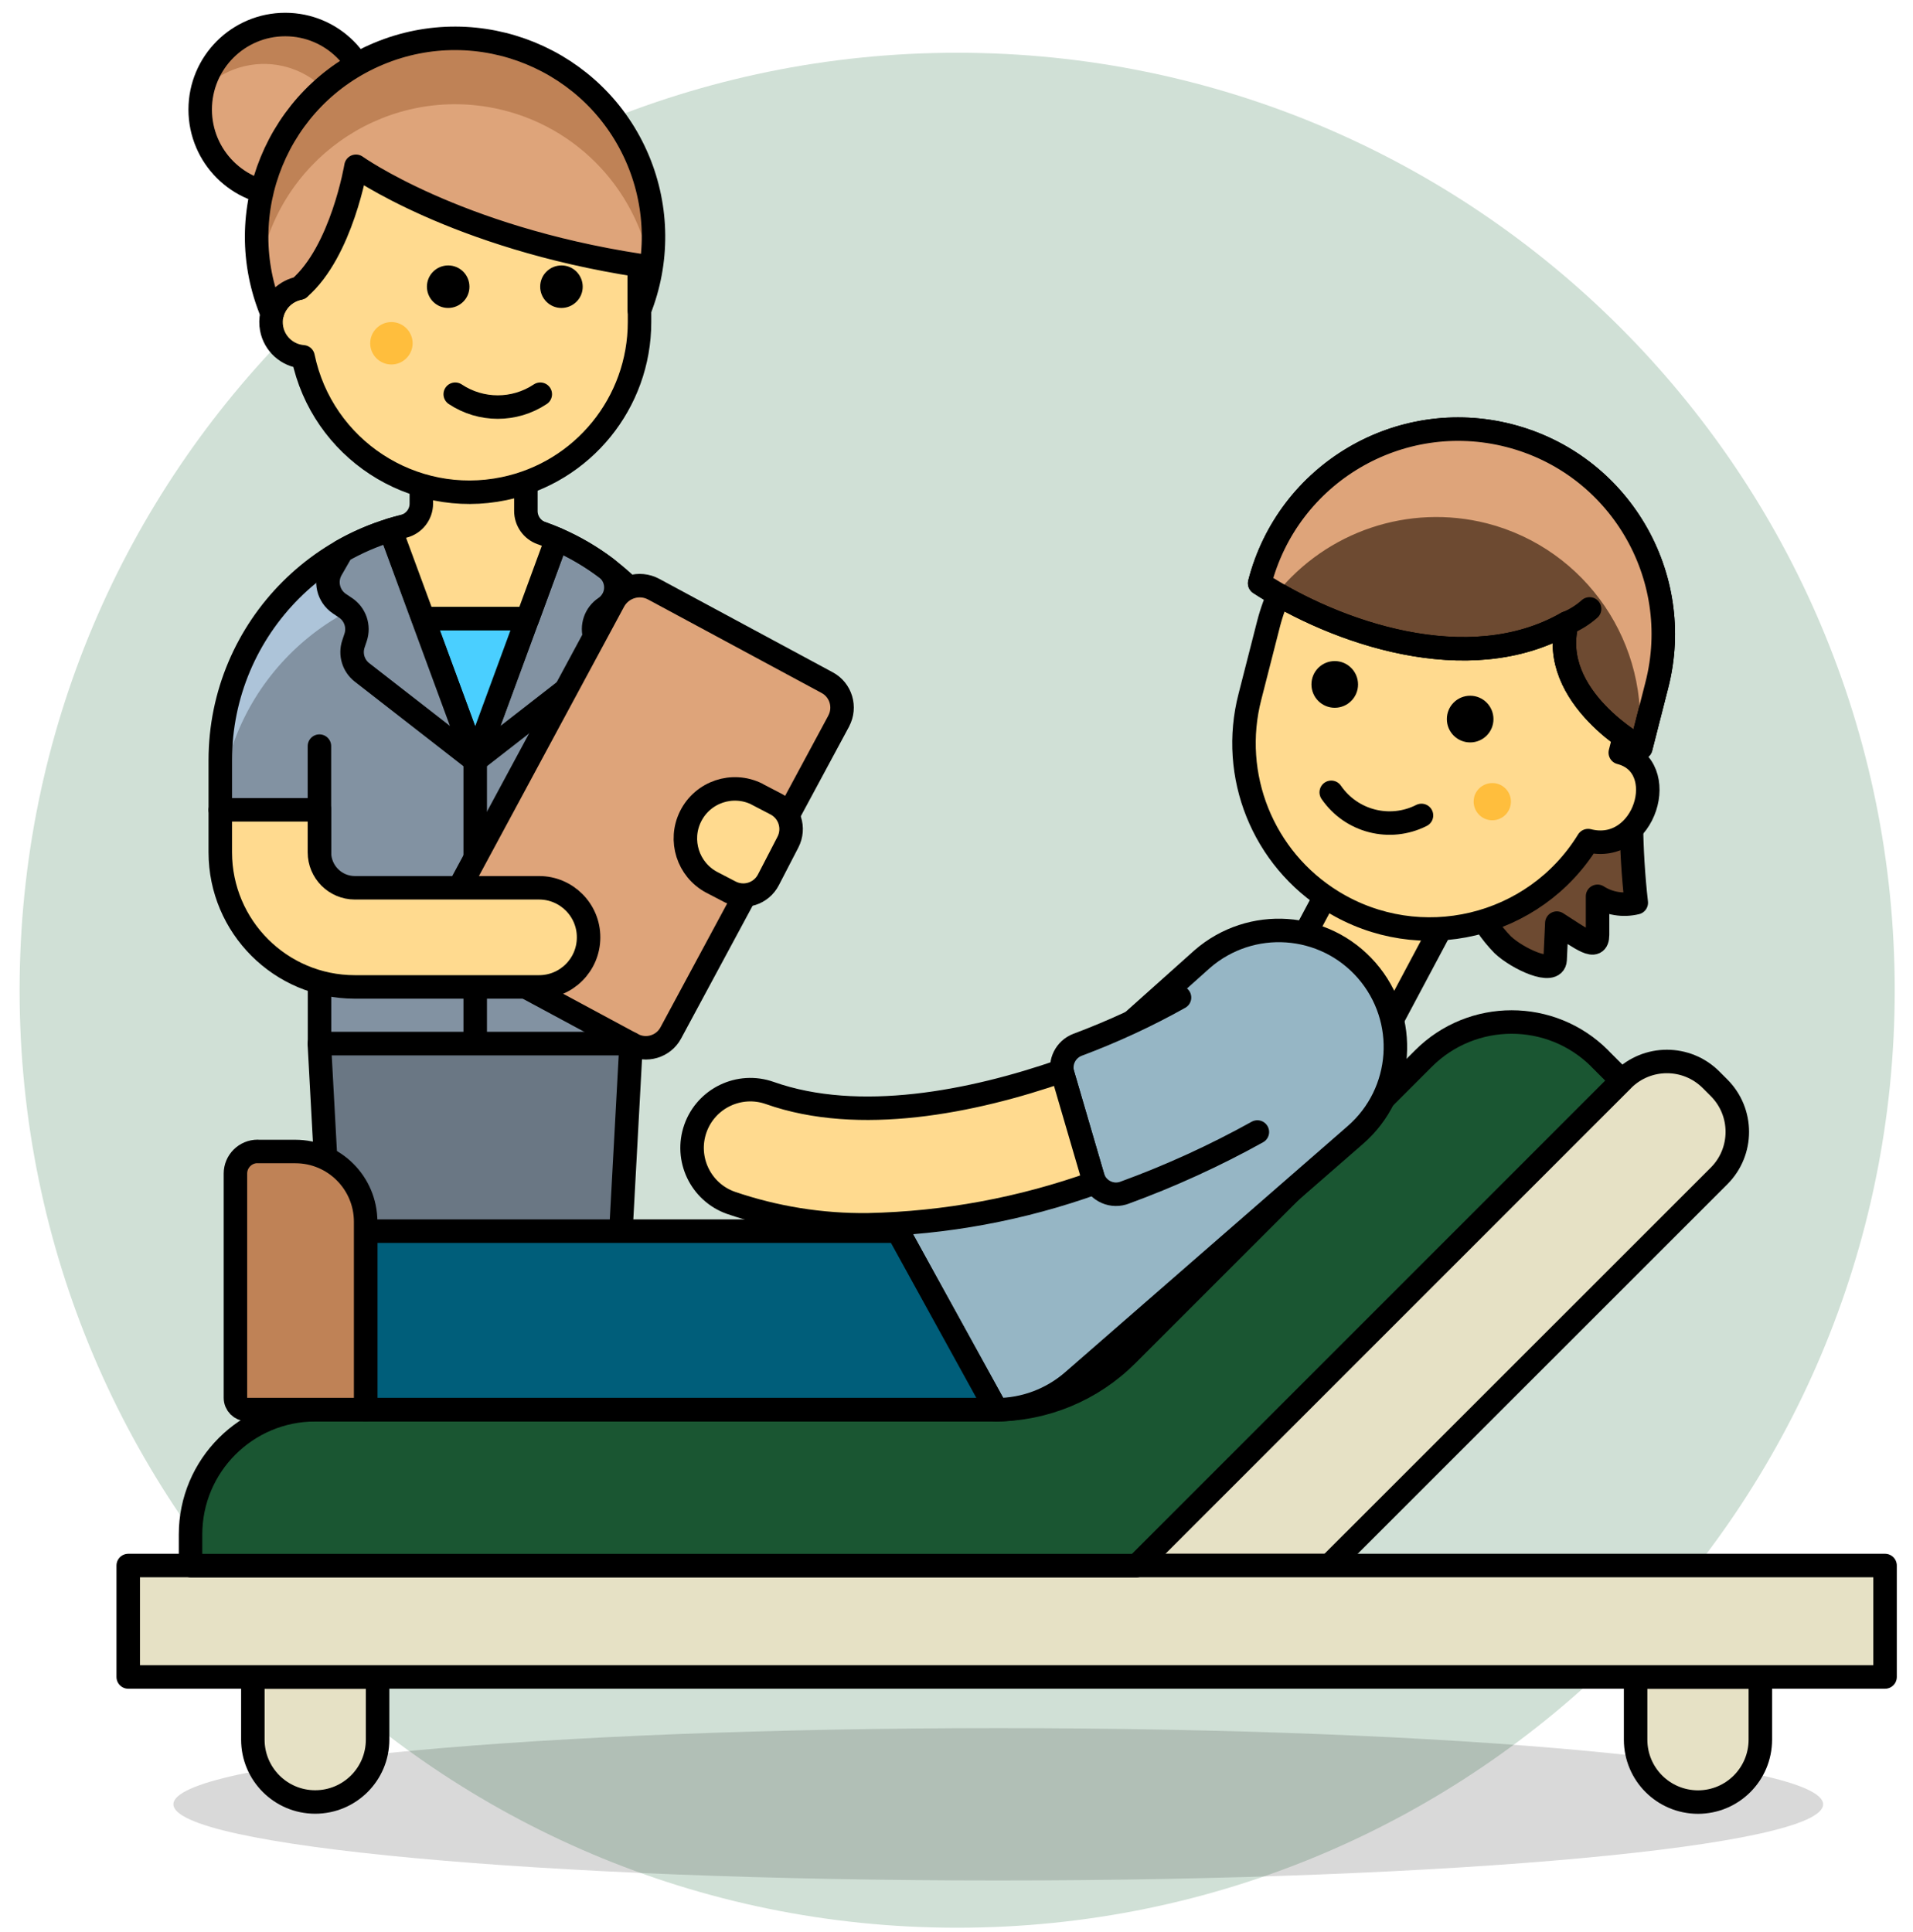 <?xml version="1.0" encoding="UTF-8"?> <svg xmlns="http://www.w3.org/2000/svg" id="Layer_1" viewBox="0 0 202 204"><defs><style>.cls-1,.cls-2,.cls-3,.cls-4,.cls-5,.cls-6,.cls-7,.cls-8,.cls-9,.cls-10,.cls-11,.cls-12,.cls-13{stroke:#000;stroke-linecap:round;stroke-linejoin:round;}.cls-1,.cls-2,.cls-3,.cls-4,.cls-5,.cls-6,.cls-7,.cls-9,.cls-10,.cls-11,.cls-12,.cls-13{stroke-width:2.48px;}.cls-1,.cls-14{fill:#bf8256;}.cls-2,.cls-15{fill:#dea47a;}.cls-3{fill:#1a5632;}.cls-4{fill:#6d4a31;}.cls-5{fill:#96b6c5;}.cls-6{fill:#005e7a;}.cls-7{fill:#e6e1c5;}.cls-8{stroke-width:2.48px;}.cls-8,.cls-9,.cls-16{fill:#ffda8f;}.cls-10,.cls-17{fill:#6a7784;}.cls-11{fill:none;}.cls-18,.cls-19,.cls-15,.cls-20,.cls-14,.cls-21,.cls-16,.cls-22,.cls-17,.cls-23{stroke-width:0px;}.cls-12,.cls-19{fill:#8292a2;}.cls-13{fill:#4acfff;}.cls-20{fill:#d0e0d6;}.cls-21{fill:#adc4d9;}.cls-22{fill:#ffbe3d;}.cls-23{isolation:isolate;opacity:.15;}</style></defs><path class="cls-20" d="m2.07,104.57c0,54.68,44.32,99,99,99s99-44.32,99-99S155.75,5.57,101.07,5.57,2.07,49.89,2.07,104.57Z"></path><path class="cls-8" d="m135.59,102.79l7.19-13.5,10.92,5.81-7.19,13.5-10.92-5.81Z"></path><path class="cls-19" d="m74.12,80.29c0-14.05-11.39-25.43-25.43-25.43s-25.43,11.39-25.43,25.43v5.24h10.48v24.69h32.92v-20.95h7.48v-8.98Z"></path><path class="cls-21" d="m23.25,85v-4.7c0-14.05,11.39-25.43,25.43-25.43s25.43,11.39,25.43,25.43v6.73c-.03-14.07-11.45-25.45-25.52-25.43-13.25.03-24.27,10.2-25.34,23.41h0Z"></path><path class="cls-12" d="m58.78,56.93c1.86.81,3.61,1.83,5.23,3.05,1.13.86,1.36,2.47.5,3.6-.17.23-.38.43-.62.59-1.02.68-1.46,1.96-1.07,3.13l.23.69c.37,1.1,0,2.3-.91,3.01l-11.94,9.29,8.59-23.35Z"></path><path class="cls-11" d="m74.12,80.29c0-14.05-11.39-25.43-25.43-25.43s-25.43,11.39-25.43,25.43v5.24h10.48v24.69h32.92v-20.95h7.48v-8.98Z"></path><path class="cls-11" d="m33.73,78.79v7.48"></path><path class="cls-13" d="m44.68,65.32l5.5,14.96,5.5-14.96h-11.01Z"></path><path class="cls-11" d="m50.18,78.79v31.42"></path><path class="cls-2" d="m88.56,76.14c.78-1.45.24-3.27-1.21-4.05,0,0,0,0,0,0l-18.32-9.87c-1.52-.82-3.41-.25-4.23,1.27l-17.62,32.7c-.82,1.52-.25,3.41,1.27,4.23,0,0,0,0,0,0l18.33,9.87c1.45.78,3.27.24,4.05-1.21,0,0,0,0,0,0l17.73-32.93Z"></path><path class="cls-9" d="m79.94,83.86c-2.59-1.29-5.73-.24-7.02,2.35-1.26,2.53-.28,5.61,2.21,6.95l1.98,1.03c1.47.76,3.27.19,4.03-1.28,0,0,0,0,0,0l2.06-3.98c.76-1.47.19-3.27-1.28-4.03,0,0,0,0,0,0l-1.98-1.03Z"></path><path class="cls-9" d="m33.73,85.52v4.49c0,2.06,1.67,3.74,3.74,3.74h19.45c2.89,0,5.24,2.35,5.23,5.24,0,2.89-2.34,5.23-5.23,5.23h-19.45c-7.85,0-14.2-6.37-14.21-14.21v-4.49h10.47Z"></path><path class="cls-12" d="m36.11,58.18l-1.12,1.95c-.71,1.24-.34,2.82.85,3.62l.64.43c1.02.68,1.46,1.96,1.07,3.13l-.23.69c-.37,1.1,0,2.3.91,3.01l11.94,9.29-8.95-24.32c-1.79.55-3.51,1.29-5.13,2.22Z"></path><path class="cls-9" d="m57.18,56.3c-.99-.35-1.65-1.29-1.65-2.34v-5.98h-11.04v5.2c0,1.14-.78,2.13-1.88,2.4-.46.11-.92.25-1.36.38l3.45,9.36h11.01l3.08-8.38h0c-.52-.24-1.05-.44-1.6-.64Z"></path><path class="cls-16" d="m61.18,156.59l.97-16.46h-23.94l.97,16.46h22Z"></path><path class="cls-22" d="m61.71,147.61l.44-7.48h-23.94l.44,7.48h23.06Z"></path><path class="cls-11" d="m61.18,156.59l.97-16.46h-23.94l.97,16.46h22Z"></path><path class="cls-11" d="m50.18,140.13v16.46"></path><path class="cls-17" d="m62.18,140.13c1.59,0,2.9-1.24,2.99-2.83l1.47-27.09h-32.92l1.47,27.09c.09,1.59,1.4,2.83,2.99,2.83h24.01Z"></path><path class="cls-17" d="m66.23,117.69l.41-7.48h-32.92l.41,7.48h32.1Z"></path><path class="cls-11" d="m62.18,140.13c1.59,0,2.9-1.24,2.99-2.83l1.47-27.09h-32.92l1.47,27.09c.09,1.59,1.4,2.83,2.99,2.83h24.01Z"></path><path class="cls-10" d="m71.13,165.56c0-4.96-4.02-8.98-8.98-8.98h-11.97v8.98h20.95Z"></path><path class="cls-10" d="m60.09,165.56c0-4.96-4.02-8.98-8.98-8.98h-11.97v5.98c0,1.65,1.34,2.99,2.99,2.99h17.95Z"></path><path class="cls-15" d="m21.14,11.57c0,4.96,4.02,8.98,8.98,8.98s8.98-4.02,8.98-8.98-4.02-8.98-8.98-8.98-8.98,4.02-8.98,8.98Z"></path><path class="cls-14" d="m21.38,9.53c1.12-4.83,5.94-7.84,10.77-6.71,4.83,1.12,7.84,5.94,6.71,10.77-.36,1.56-1.14,3-2.24,4.16,1.12-4.83-1.9-9.65-6.73-10.77-3.09-.71-6.33.26-8.52,2.55"></path><path class="cls-11" d="m21.14,11.57c0,4.96,4.02,8.98,8.98,8.98s8.98-4.02,8.98-8.98-4.02-8.98-8.98-8.98-8.98,4.02-8.98,8.98Z"></path><path class="cls-9" d="m49.57,10.07c-9.91,0-17.95,8.03-17.95,17.95h0v2.4c-1.99.37-3.31,2.28-2.94,4.27.3,1.63,1.66,2.86,3.32,2.99,2.02,9.71,11.53,15.94,21.23,13.92,8.33-1.73,14.3-9.08,14.3-17.59v-5.98c0-9.91-8.04-17.95-17.95-17.95h0Z"></path><path class="cls-18" d="m45.08,30.27c0,1.24,1,2.25,2.24,2.25,1.24,0,2.25-1,2.25-2.24h0c0-1.24-1-2.25-2.24-2.25-1.24,0-2.25,1-2.25,2.24h0Z"></path><path class="cls-18" d="m57.04,30.27c0,1.24,1,2.25,2.24,2.25,1.24,0,2.25-1,2.25-2.24h0c0-1.24-1-2.25-2.24-2.25-1.24,0-2.25,1-2.25,2.24h0Z"></path><path class="cls-22" d="m39.09,36.25c0,1.24,1.01,2.24,2.24,2.24s2.24-1.01,2.24-2.24-1.01-2.24-2.24-2.24-2.24,1.01-2.24,2.24h0Z"></path><path class="cls-11" d="m48.07,41.63c2.72,1.81,6.26,1.81,8.98,0"></path><path class="cls-15" d="m28.73,33.1c-4.47-10.67.56-22.95,11.23-27.42,10.67-4.47,22.95.56,27.42,11.23,2.12,5.07,2.17,10.76.13,15.87v-4.75c-19.45-2.99-29.92-10.47-29.92-10.47,0,0-1.49,8.98-5.98,12.87-1.39.28-2.5,1.31-2.88,2.68Z"></path><path class="cls-14" d="m68.72,28.48c.19-1.14.29-2.29.29-3.45,0-11.57-9.39-20.94-20.95-20.94-11.57,0-20.94,9.39-20.94,20.95,0,1.16.1,2.31.29,3.45,1.92-11.41,12.72-19.11,24.13-17.19,8.8,1.48,15.7,8.37,17.19,17.17h0Z"></path><path class="cls-11" d="m28.73,33.1c-4.47-10.67.56-22.95,11.23-27.42,10.67-4.47,22.95.56,27.42,11.23,2.12,5.07,2.17,10.76.13,15.87v-4.75c-19.45-2.99-29.92-10.47-29.92-10.47,0,0-1.49,8.98-5.98,12.87-1.39.28-2.5,1.31-2.88,2.68Z"></path><path class="cls-4" d="m155.64,95.25c.73,1.68,1.76,3.21,3.04,4.52,1.56,1.48,5.44,3.28,5.53,1.59l.18-3.88c2.63,1.66,4.29,3.05,4.3,1.24v-4.07c1.21.78,2.69,1.02,4.09.68-.64-5.68-.69-11.42-.16-17.11"></path><path class="cls-23" d="m18.31,190.53c-.01,4.44,38.97,8.05,87.08,8.05,48.1,0,87.11-3.6,87.12-8.04h0c.01-4.45-38.97-8.05-87.08-8.05-48.1,0-87.11,3.6-87.12,8.04,0,0,0,0,0,0Z"></path><path class="cls-7" d="m181.51,114.86l-.84-.84c-2.57-2.57-6.74-2.57-9.31,0,0,0,0,0,0,0l-51.31,51.31h20.31l41.16-41.15c2.57-2.57,2.57-6.74,0-9.31,0,0,0,0,0,0Z"></path><path class="cls-7" d="m26.7,177.1h13.17v6.61c0,3.64-2.95,6.58-6.59,6.58-3.63,0-6.58-2.95-6.58-6.58v-6.61Z"></path><path class="cls-7" d="m185.88,177.1h-13.17v6.61c0,3.64,2.94,6.58,6.58,6.59,3.64,0,6.58-2.94,6.59-6.58h0v-6.61Z"></path><path class="cls-7" d="m13.54,165.32h185.51v11.77H13.54v-11.77Z"></path><path class="cls-3" d="m168.93,111.78c-5.14-5.14-13.48-5.14-18.62,0l-31.3,31.3c-3.71,3.71-8.73,5.79-13.97,5.79H33.29c-7.27,0-13.17,5.9-13.17,13.17h0v3.29h99.92l51.21-51.22-2.33-2.33Z"></path><path class="cls-9" d="m157.88,51.73c10.53,2.69,16.88,13.41,14.19,23.94l-.98,3.81c5.44,1.39,2.63,10.83-3.39,9.29h-.01c-5.68,9.23-17.77,12.1-27,6.42-7.34-4.52-10.87-13.3-8.7-21.64l1.95-7.63c2.69-10.53,13.41-16.88,23.94-14.19,0,0,0,0,0,0Z"></path><path class="cls-18" d="m152.78,75.94c0,1.36,1.1,2.46,2.46,2.46s2.46-1.1,2.46-2.46h0c0-1.36-1.1-2.47-2.46-2.47-1.36,0-2.46,1.1-2.46,2.46h0Z"></path><path class="cls-18" d="m138.48,72.28c0,1.36,1.1,2.46,2.46,2.46s2.46-1.1,2.46-2.46h0c0-1.36-1.1-2.47-2.46-2.47s-2.46,1.1-2.46,2.46h0Z"></path><path class="cls-22" d="m155.67,84.17c-.27,1.05.37,2.12,1.42,2.39,1.05.27,2.12-.37,2.39-1.42.27-1.05-.36-2.12-1.42-2.39-1.05-.26-2.12.37-2.4,1.42Z"></path><path class="cls-11" d="m150.1,86.11c-3.34,1.69-7.41.65-9.53-2.44"></path><path class="cls-4" d="m165.45,65.8c-10.43,5.97-24.5.95-32.44-4.21,2.97-11.58,14.77-18.56,26.35-15.59,11.58,2.97,18.56,14.77,15.59,26.35l-1.69,6.62s-9.81-5.3-7.8-13.17"></path><path class="cls-15" d="m156.98,55.26c-8.21-2.08-16.88.83-22.19,7.43-.61-.35-1.22-.73-1.77-1.09,2.97-11.58,14.77-18.56,26.35-15.59,11.58,2.97,18.56,14.77,15.59,26.35l-1.69,6.62-.25-.15c1.35-10.77-5.52-20.87-16.03-23.57Z"></path><path class="cls-11" d="m165.45,65.8c-10.43,5.97-24.5.95-32.44-4.21,2.97-11.58,14.77-18.56,26.35-15.59,11.58,2.97,18.56,14.77,15.59,26.35l-1.69,6.62s-9.81-5.3-7.8-13.17"></path><path class="cls-11" d="m165.45,65.8c.88-.36,1.69-.87,2.4-1.5"></path><path class="cls-5" d="m94.82,130.01l32.13-28.73c5.13-4.46,12.9-3.93,17.37,1.2,4.46,5.13,3.93,12.9-1.2,17.37h0l-29.83,25.99c-2.24,1.95-5.11,3.03-8.08,3.03l-10.38-18.85Z"></path><path class="cls-6" d="m105.2,148.85H38.61v-18.84h56.2l10.38,18.84Z"></path><path class="cls-1" d="m27.21,121.6h3.98c4.1,0,7.42,3.32,7.42,7.42h0v19.83h-12.51c-.68,0-1.24-.55-1.24-1.24v-23.68c0-1.29,1.05-2.34,2.34-2.34Z"></path><path class="cls-5" d="m124.55,105.34c-3.46,1.94-7.06,3.6-10.77,4.99-1.25.48-1.93,1.83-1.56,3.12l3.16,10.81c.4,1.36,1.82,2.15,3.18,1.75.06-.02.12-.04.18-.06,4.84-1.77,9.53-3.91,14.03-6.41"></path><path class="cls-9" d="m112.12,113.09c-9.45,3.28-21.41,5.67-30.84,2.33-3.2-1.13-6.72.55-7.85,3.75-1.13,3.2.55,6.72,3.75,7.85,4.65,1.59,9.55,2.38,14.47,2.32,8.16-.17,16.24-1.67,23.93-4.43l-3.46-11.83Z"></path></svg> 